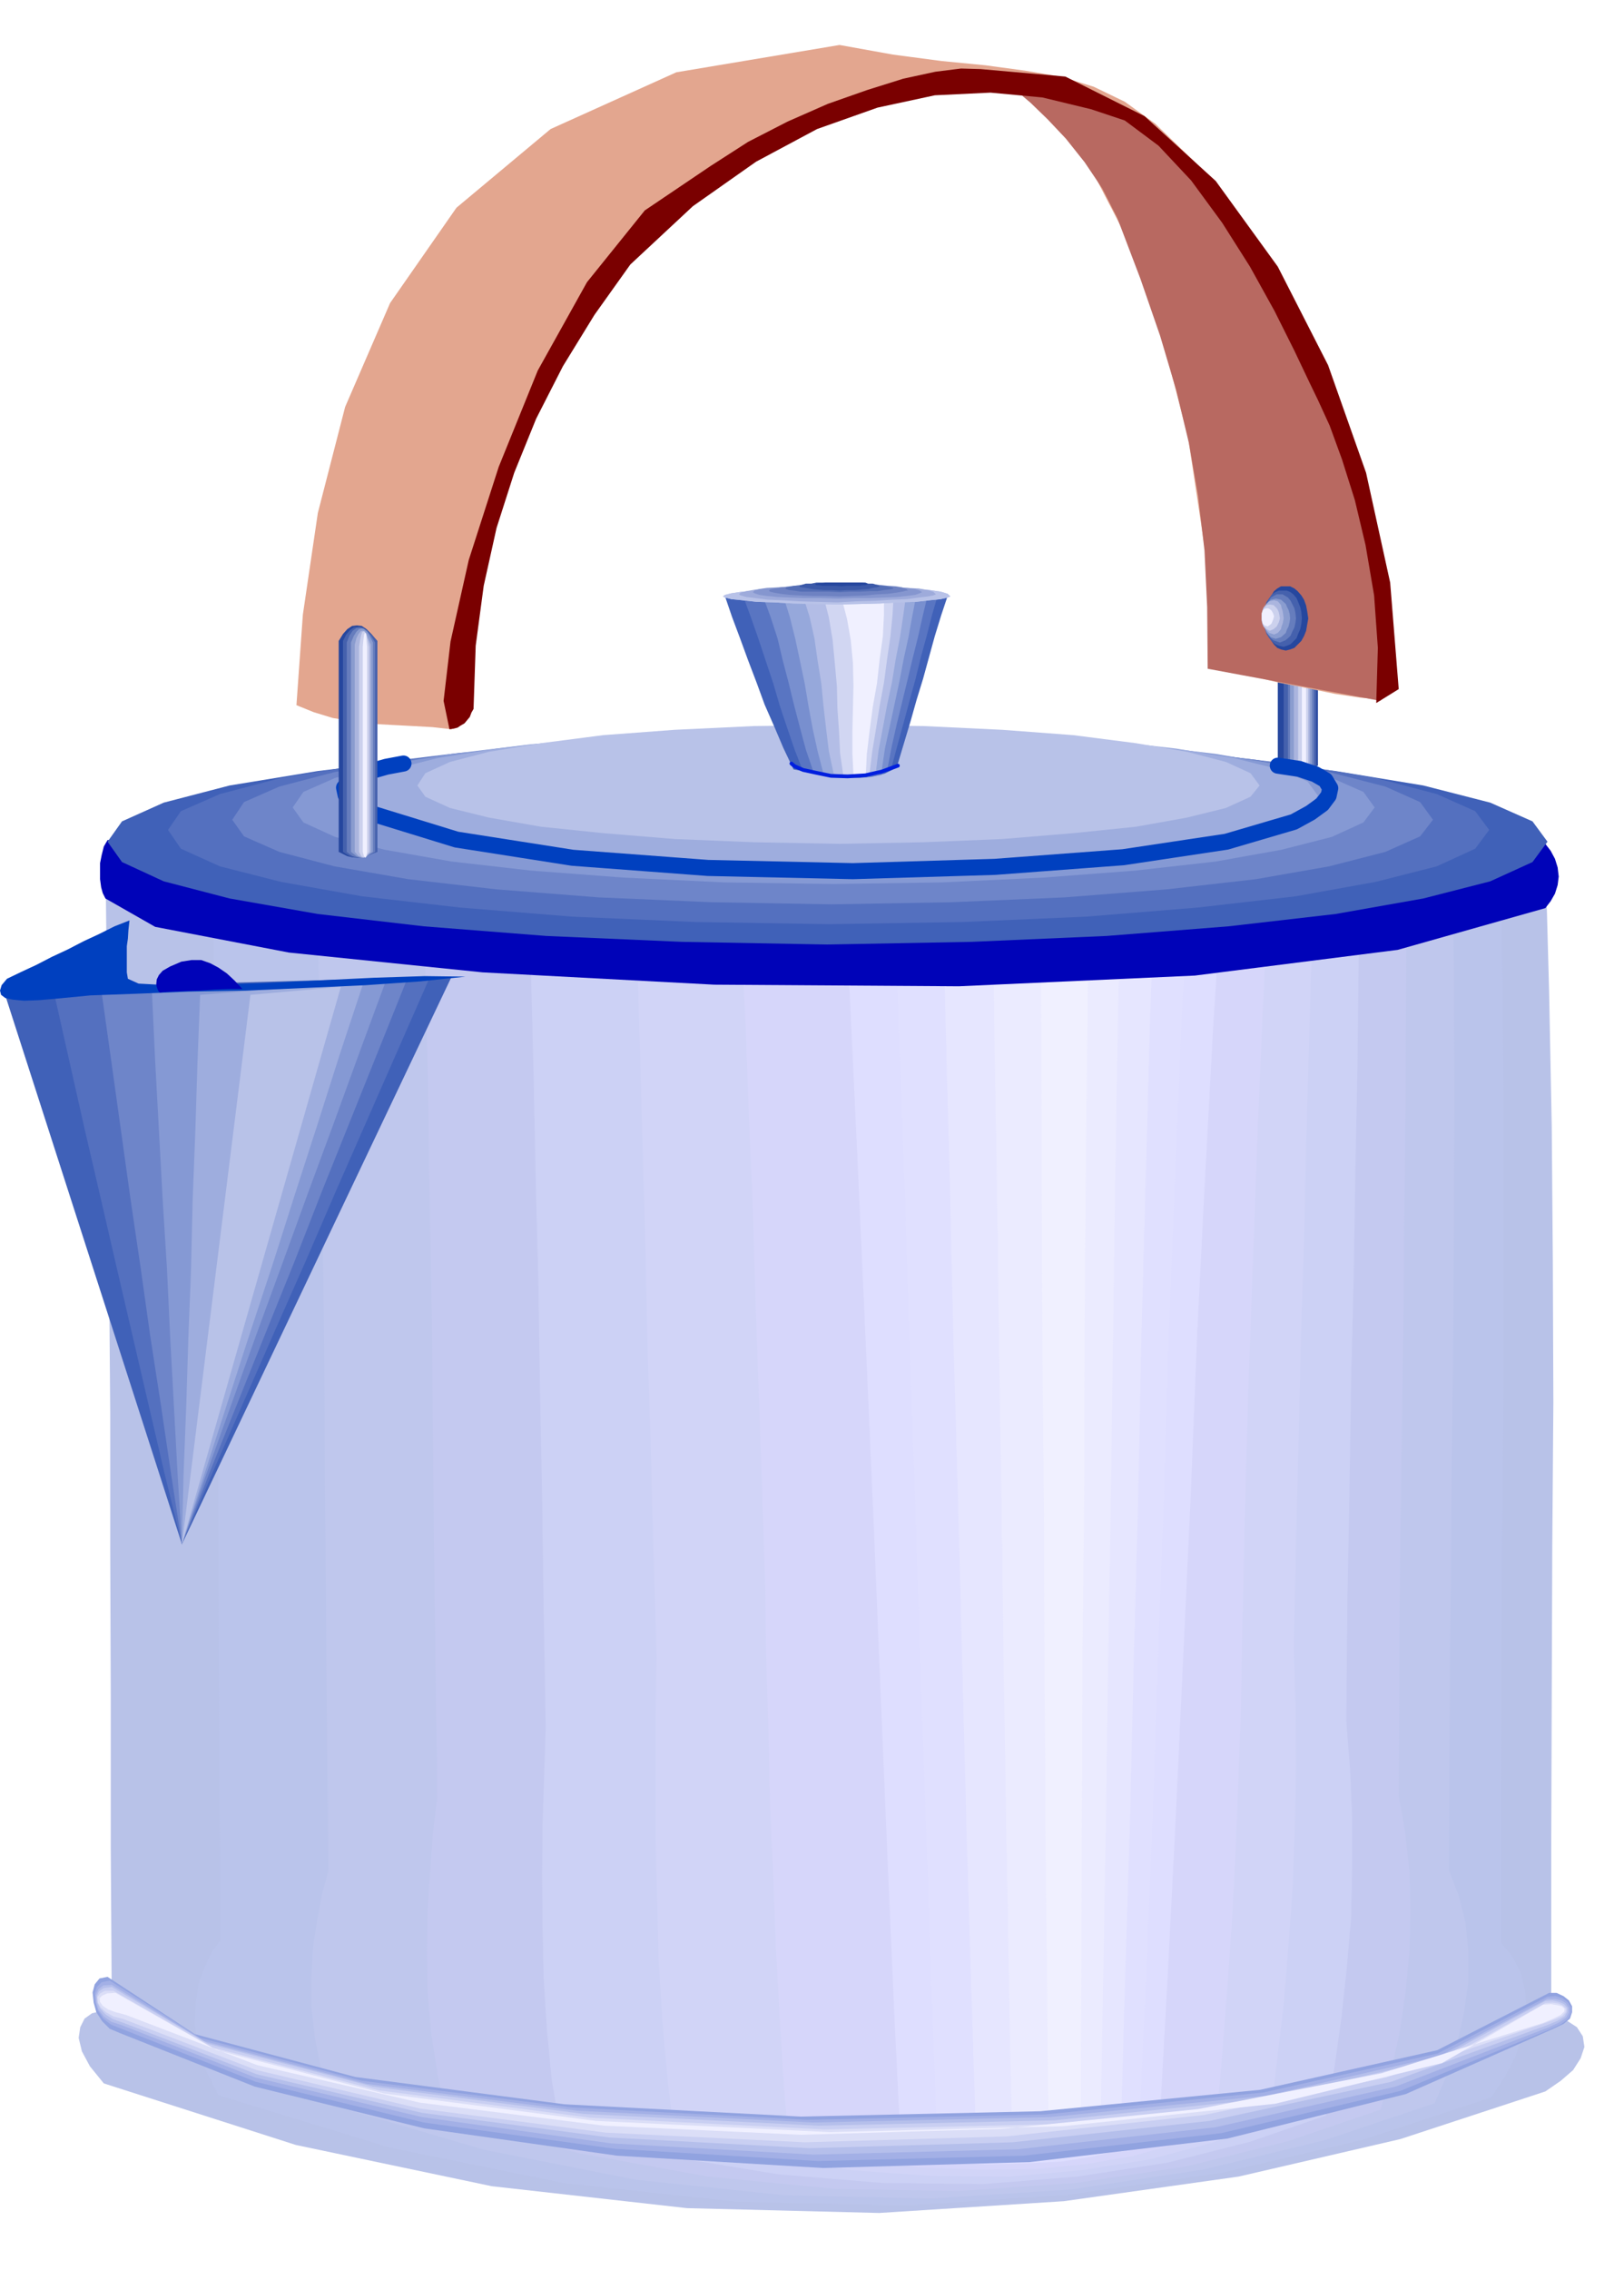 <svg xmlns="http://www.w3.org/2000/svg" width="490.455" height="685.149" fill-rule="evenodd" stroke-linecap="round" preserveAspectRatio="none" viewBox="0 0 3035 4240"><style>.brush1{fill:#26479e}.pen1{stroke:none}.brush2{fill:#4561ad}.brush3{fill:#667dbd}.brush4{fill:#8a9ccf}.brush5{fill:#abb5de}.brush6{fill:#ccd1ed}.brush7{fill:#f0f0ff}.brush8{fill:#b8c2e8}.brush24{fill:#0003b8}.brush25{fill:#4061b8}.brush26{fill:#5470bf}.brush27{fill:#6e85c9}.brush28{fill:#8599d4}.brush29{fill:#9eadde}.pen3{stroke:none}</style><path d="M2388 1430v-395l8-12 8-8 9-5 9-1 9 1 10 5 10 8 12 12v395l-12 5-10 4-10 3-9 1-9-1-9-3-8-4-8-5z" class="pen1 brush1"/><path d="M2399 1430v-391l5-13 7-9 7-6 8-1 8 1 8 6 9 9 9 13v391l-9 5-9 4-8 3-8 1-8-1-7-3-7-4-5-5z" class="pen1 brush2"/><path d="M2407 1430v-388l3-13 6-9 6-5 6-1 6 1 7 5 7 9 8 13v388l-8 4-7 4-7 2-6 1-6-1-6-2-6-4-3-4z" class="pen1 brush3"/><path d="M2411 1430v-388l3-12 5-7 5-5 6-1 5 1 5 5 6 7 6 12v388l-6 4-6 4-5 2-5 1-11-3-8-8z" class="pen1 brush4"/><path d="M2418 1430v-384l3-13 4-9 4-5 4-1 3 1 4 5 3 9 5 13v384l-8 8-7 3-8-3-7-8z" class="pen1 brush5"/><path d="M2426 1430v-380l2-13 2-9 2-6 3-1 2 1 2 6 3 9 3 13v380l-6 8-4 3-5-3-4-8z" class="pen1 brush6"/><path d="M2433 1430v-380l1-12 1-8 1-5 2-1 1 1 1 5v8l1 12v380l-1 8-2 3-3-3-2-8z" class="pen1 brush7"/><path d="M197 1587h424l349 1 299 1 275 2 273 1 298 1 349 1 424 1 7 255 5 254 2 254 1 261-2 266-1 279-1 292v311l28 6 20 13 11 17 3 20-7 21-14 22-23 20-29 20-271 89-302 70-327 46-345 22-359-9-365-41-366-77-359-115-26-32-15-28-6-25 3-20 8-16 14-10 17-4 20 3-2-309v-284l-1-268v-256l-2-253-1-256-3-266-3-280z" class="pen1 brush8"/><path d="M397 1591h374l312 1 268 1 248 2 248 1 269 1 312 1 377 1 3 239 2 239v482l-2 249-2 260-1 272v288l22 27 16 32 8 36 1 39-7 39-13 40-20 38-25 38-239 79-265 62-287 41-303 20-317-7-323-35-324-66-321-98-24-48-14-44-6-42 2-39 5-36 12-31 13-28 16-21-2-288-1-265-1-251-1-241-2-238-2-240-3-249-3-261z" class="pen1" style="fill:#bac4eb"/><path d="M592 1595h602l238 1 221 2 220 1 239 1 274 1 329 1 2 223 1 224-1 224-1 228-3 232-2 242-2 252-1 266 18 47 13 51 5 54v57l-8 57-13 57-18 57-24 55-205 69-228 55-246 37-261 17-273-6-279-29-284-56-283-83-21-63-12-60-7-60v-57l3-56 8-51 9-48 12-44-3-267-2-248-2-236-1-227-3-225-3-224-4-231-4-240z" class="pen1" style="fill:#bfc7ed"/><path d="M791 1599h516l208 1 195 2 193 1 209 1 237 1 280 1-1 207-1 207-2 208-2 212-3 216-3 223-2 232-1 243 12 68 8 72 2 74-2 76-7 75-11 75-16 74-20 72-173 59-190 47-207 31-219 15-230-4-238-23-243-44-244-66-18-79-12-78-7-78-1-76 1-76 5-73 5-71 8-67-3-244-3-229-2-220-2-212-4-210-3-210-5-213-4-220z" class="pen1" style="fill:#c4c9f0"/><path d="M987 1602h432l178 1 168 1h167l178 1h199l233 1-3 192-2 192-4 193-3 197-5 199-3 205-4 211-2 219 7 89 4 92v93l-2 94-8 93-10 93-13 92-16 91-142 49-154 39-168 26-176 14-188-2-194-16-202-33-207-51-16-93-9-95-6-96-2-95-1-96 1-94 3-93 3-89-4-224-3-211-4-204-3-197-5-196-4-195-5-197-5-200z" class="pen1" style="fill:#ccd1f5"/><path d="M1186 1606h344l148 1 141 1h141l149 1h162l185 1-5 175-5 177-5 177-4 181-6 182-4 186-5 190-4 197 3 110 1 112-2 111-4 113-8 111-9 112-13 109-13 109-108 40-117 31-126 20-135 12-144-1-153-11-161-23-168-34-13-108-10-111-7-114-3-113-3-116v-229l2-111-6-202-5-194-6-189-4-183-5-182-5-179-5-179-5-180z" class="pen1" style="fill:#d1d4f7"/><path d="M1381 1610h261l118 1 115 1h115l119 1h126l138 1-8 159-7 161-7 162-6 165-6 165-6 169-5 171-4 174-3 129-2 131-5 131-5 132-7 129-9 130-10 128-11 127-76 28-81 22-87 15-93 9-102 1-110-4-119-12-129-17-10-124-8-128-7-131-5-132-6-136-3-136-4-137-2-136-6-181-6-175-6-173-5-168-7-167-6-164-7-162-6-159z" class="pen1" style="fill:#d6d6fa"/><path d="M1576 1614h711l-19 290-16 296-15 298-12 302-14 300-14 300-15 295-16 290-43 19-43 15-46 10-51 8-59 3-68 2-80-1h-91l-14-285-13-300-13-312-13-317-14-318-14-311-14-301-14-283z" class="pen1" style="fill:#dedeff"/><path d="M1670 1621h553l-15 287-12 294-12 298-9 300-11 299-10 297-12 293-13 288-34 19-33 15-36 10-39 7-47 3-52 1-63-1-72-1-11-282-10-298-11-309-10-315-11-316-10-309-11-299-9-281z" class="pen1" style="fill:#e0e0ff"/><path d="M1761 1629h398l-10 285-8 292-8 295-6 298-8 296-7 296-9 292-8 287-25 19-24 15-27 9-29 7-34 3-37 1-44-1-50-1-9-282-9-296-8-308-8-312-9-314-7-307-8-296-6-278z" class="pen1" style="fill:#e6e6ff"/><path d="M1855 1636h240l-6 283-5 290-4 293-4 297-5 295-4 294-5 289-5 285-16 18-15 14-17 10-17 7-20 3-23 2-27-1h-30l-6-280-5-295-5-306-4-310-5-312-4-305-5-294-3-277z" class="pen1" style="fill:#ebebff"/><path d="M1945 1644h90l-3 282-3 288-2 291-1 294-3 293-1 292-1 288-1 283-6 18-6 14-6 9-5 7-8 3h-8l-10-1-11-1-3-277-3-293-2-303-1-308-3-309-1-302-1-293-1-275z" class="pen1 brush7"/><path d="m201 3692 163 107 300 80 391 51 442 23 447-10 411-40 331-74 209-107h14l13 6 10 8 6 11v11l-4 12-12 10-19 9-276 122-333 83-370 44-386 11-385-23-360-51-317-78-252-100-19-8-14-14-11-17-5-18-2-19 4-15 9-11 15-3z" class="pen1" style="fill:#91a3e0"/><path d="m205 3699 169 107 302 80 392 50 441 23 444-10 408-41 326-73 205-106 15-1 13 4 10 7 6 10v10l-5 11-13 10-19 9-282 116-335 79-369 42-384 10-381-23-356-49-314-76-251-99-20-8-14-11-10-15-5-16-1-16 4-12 9-9 15-3z" class="pen1" style="fill:#a3b0e6"/><path d="m209 3707 172 105 305 80 393 50 440 22 442-10 405-40 324-74 202-107h14l12 3 8 5 6 9v9l-5 9-13 9-19 9-287 111-337 76-369 41-382 10-378-21-353-49-312-74-250-98-19-6-14-10-10-13-4-13-1-14 5-11 9-7 16-1z" class="pen1" style="fill:#b5bfeb"/><path d="m209 3711 180 106 308 80 394 51 439 22 440-10 401-41 320-75 197-107 14-1 12 3 9 4 6 7v7l-5 9-13 8-19 8-292 106-339 73-369 40-379 11-374-20-350-46-309-72-249-96-20-7-14-9-10-11-5-11-1-12 4-9 9-6 15-2z" class="pen1" style="fill:#c9cff2"/><path d="m212 3718 185 106 311 80 395 51 438 22 438-10 399-42 316-76 194-108 14-1 11 2 8 4 6 6-1 6-6 7-13 6-19 7-298 102-340 70-369 40-377 11-372-18-347-45-306-72-248-95-19-5-14-8-10-9-5-9-1-10 5-7 9-5h16z" class="pen1" style="fill:#dbdef7"/><path d="m216 3722 189 107 313 81 395 51 438 21 436-11 396-42 312-76 189-109 15-1 12 2 8 2 5 5-1 5-6 6-14 7-19 8-302 94-343 67-367 37-375 11-368-17-344-43-304-70-246-94-19-5-14-5-10-7-5-7-1-7 5-5 9-4 16-1z" class="pen1 brush7"/><path d="m201 1569 335 1 336 1h336l336 1h672l336 1 336 3 10 13 8 15 5 16 2 17-2 16-5 16-8 14-10 13-276 78-379 48-441 20-457-3-433-23-362-37-250-48-93-53-5-10-3-11-2-15v-30l3-15 4-16 7-12z" class="pen1 brush24"/><path d="m1546 1384 270 3 252 11 228 18 200 24 164 27 125 32 79 35 28 38-28 38-79 36-125 32-164 29-200 23-228 18-252 11-270 5-272-5-253-11-229-18-198-23-165-29-123-32-78-36-27-38 27-38 78-35 123-32 165-27 198-24 229-18 253-11 272-3z" class="pen1 brush25"/><path d="m1550 1377 248 3 231 10 209 16 183 22 150 25 114 30 72 32 26 35-26 35-72 33-114 29-150 27-183 21-209 17-231 10-248 4-249-4-231-10-210-17-183-21-152-27-114-29-73-33-24-35 24-35 73-32 114-30 152-25 183-22 210-16 231-10 249-3z" class="pen1 brush26"/><path d="m1554 1373 225 3 210 9 191 14 167 20 137 23 105 27 65 29 24 33-24 31-65 29-105 27-137 24-167 19-191 15-210 9-225 4-225-4-210-9-191-15-165-19-138-24-103-27-66-29-22-31 22-33 66-29 103-27 138-23 165-20 191-14 210-9 225-3z" class="pen1 brush27"/><path d="m1558 1366 202 2 190 9 171 13 151 18 123 21 94 24 59 26 21 29-21 28-59 27-94 24-123 22-151 17-171 13-190 9-202 3-204-3-189-9-172-13-149-17-125-22-93-24-59-27-20-28 20-29 59-26 93-24 125-21 149-18 172-13 189-9 204-2z" class="pen1 brush28"/><path d="m1565 1362 179 2 168 7 152 12 134 15 109 18 84 21 53 23 19 26-19 25-53 24-84 21-109 20-134 15-152 12-168 8-179 3-182-3-169-8-154-12-132-15-111-20-83-21-53-24-18-25 18-26 53-23 83-21 111-18 132-15 154-12 169-7 182-2z" class="pen1 brush29"/><path d="m1569 1354 157 2 147 7 133 10 117 15 95 16 73 19 46 21 17 23-17 21-46 21-73 18-95 17-117 12-133 11-147 6-157 3-160-3-148-6-134-11-116-12-97-17-73-18-46-21-15-21 15-23 46-21 73-19 97-16 116-15 134-10 148-7 160-2z" class="pen1 brush8"/><path d="m6 1847 334 1037 504-1060-838 23z" class="pen1 brush25"/><path d="m100 1850 29 129 29 129 30 129 30 130 30 129 30 129 30 129 32 130 57-133 58-132 58-132 58-131 57-132 58-132 58-132 58-132-88 2-88 3-88 3-87 3-89 2-88 3-87 3-87 3z" class="pen1 brush26"/><path d="m190 1854 18 128 18 129 18 129 19 129 18 128 20 129 19 129 20 129 51-132 53-132 53-132 53-131 52-133 53-132 53-132 53-132-72 3-72 4-71 3-71 4-72 3-71 3-71 3-71 3z" class="pen1 brush27"/><path d="m284 1854 6 128 7 129 7 129 8 129 6 128 7 129 7 129 8 129 46-132 47-131 47-131 48-131 48-132 48-130 48-132 48-130-56 1-55 2-55 2-54 3-55 2-54 3-54 3-53 3z" class="pen1 brush28"/><path d="m374 1858-5 128-4 128-5 128-3 129-5 128-4 128-5 128-3 129 42-131 42-130 42-130 43-130 42-132 42-130 42-132 43-130-39 1-38 2-38 2-37 3-39 2-38 3-38 3-37 3z" class="pen1 brush29"/><path d="M468 1858 340 2884l297-1041-169 15z" class="pen1 brush8"/><path d="m242 1719-28 11-28 14-30 14-29 15-30 14-29 15-28 13-27 13-10 12-3 10 2 8 8 6 14 3 21 2 27-1 35-3 62-6 84-3 99-4 109-2 112-5 110-5 101-7 86-9-76-1-94 3-104 5-104 5-97 3-81 1-55-3-20-9-2-12v-49l2-14 1-16 2-18z" class="pen1" style="fill:#0040bf"/><path d="m299 1854-2-2-2-3-2-6-1-5 1-9 4-8 7-8 14-8 21-9 19-3h18l17 6 15 8 16 11 14 13 15 16h-25l-26 1-28 2-29 1-24 1-17 1-5 1z" class="pen1 brush24"/><path d="m1355 1114 13 38 15 40 15 41 16 42 15 41 18 41 17 40 19 40 29 5 32 6 31 3 30 1 26-2 22-5 16-8 9-11 12-40 12-40 11-39 12-39 11-40 11-40 12-39 13-39-54 1-52 1-52 1-51 2h-103l-53-1h-52z" class="pen1 brush25"/><path d="m1389 1114 14 38 14 40 14 42 14 42 12 41 14 42 14 41 16 41 26 4 27 5 26 2 26 1 22-2 19-4 13-7 7-10 11-41 11-40 11-41 11-40 10-41 11-40 10-39 11-38-48 1-46 1-46 1-45 2h-90l-45-1h-44z" class="pen1" style="fill:#5975c2"/><path d="m1426 1114 14 38 13 40 10 42 11 42 10 41 11 42 11 41 14 41 21 4 23 4 22 2 21 1 18-2 16-3 11-6 7-8 8-41 9-40 10-41 10-41 10-42 10-40 9-40 9-38h-42l-41 1h-40l-38 2-39 1-36 1-37-1h-35z" class="pen1" style="fill:#788fcf"/><path d="m1464 1114 12 38 10 40 9 42 9 43 7 42 8 43 9 41 11 42 18 2 18 3 16 1 17 1 14-2 12-3 8-5 6-5 6-40 9-41 9-42 9-42 8-42 9-41 7-39 7-36-36-2-34 1h-33l-32 2h-31l-29 1-28-1-25-1z" class="pen1" style="fill:#96a8db"/><path d="m1501 1114 12 38 9 40 6 42 7 43 4 42 5 43 5 41 9 42 12 2 13 3 12 1 13 1 10-1 9-2 6-4 4-4 5-40 8-42 8-43 9-42 7-43 8-41 6-40 5-36-30-2-28 1h-27l-25 2h-25l-21 1-20-1-16-1z" class="pen1" style="fill:#b3bde6"/><path d="m1539 1114 10 39 7 42 4 42 4 44 1 42 3 43 2 41 6 41 8 1 8 1h17l5-1 6-1 3-2 2-1 5-41 7-42 7-44 8-43 6-45 6-41 4-40 2-35-23-3h-42l-18 2-17 1-13 1-12-1h-6z" class="pen1" style="fill:#d1d6f2"/><path d="m1573 1118 10 38 7 40 4 42 1 43-1 42-1 43v41l2 41 7 1h7l5-1h4l2-40 5-42 6-45 8-45 5-45 6-43 2-40v-34l-18-3h-30l-12 3-11 1-6 2h-3l1 1z" class="pen1 brush7"/><path d="m1565 1099 41-2 39 1h35l32 2 26 2 20 3 13 4 5 5-5 2-13 3-20 2-26 3-32 1-35 2-39 1-41 1-43-1-40-1-37-2-31-1-27-3-20-2-12-3-4-2 4-3 12-3 20-3 27-2 31-3 37-1h83z" class="pen1 brush8"/><path d="m1565 1099 41-2 39 1h35l32 2 26 2 20 3 13 4 5 5-5 2-13 3-20 2-26 3-32 1-35 2-39 1-41 1-43-1-40-1-37-2-31-1-27-3-20-2-12-3-4-2 4-3 12-3 20-3 27-2 31-3 37-1h83z" class="pen1 brush8"/><path d="M1565 1095h71l31 1 28 2 22 1 17 3 10 3 5 5-5 2-10 2-17 2-22 3-28 1-31 2-35 1-36 2-38-1-34-1-32-2-26-1-23-3-17-2-11-3-3-2 3-3 11-3 17-3 23-2 26-2 32-1 34-1h38z" class="pen1" style="fill:#9eabdb"/><path d="M1565 1095h61l26 1 24 1 19 1 15 2 9 3 4 3-4 2-9 3-15 2-19 2-24 1-26 1h-30l-31 1-33-1h-29l-27-1-23-1-20-2-14-2-9-3-3-2 3-3 9-3 14-2 20-1 23-1 27-1h62z" class="pen1" style="fill:#8596cf"/><path d="M1569 1091h49l21 1 20 2 15 1 12 2 8 3 3 3h-3l-8 2-12 2-15 2-20 1-21 2-24 1-25 1-27-1h-24l-23-1-19-1-17-2-12-2-8-2-2-2 2-2 8-2 12-2 17-2 19-2 23-1 24-1h27z" class="pen1" style="fill:#6e82c2"/><path d="M1569 1091h39l17 1 15 1 12 1 9 2 6 1 3 2-3 1-6 1-9 1-12 2h-15l-17 1h-19l-20 1-21-1h-51l-13-2-9-1-6-2-1-1 1-2 6-1 9-2 13-1 14-1 18-1h40z" class="pen1" style="fill:#546eb5"/><path d="M1569 1088h42l12 2h8l7 2 4 1 2 2-2 1-4 1-7 1-8 2-12 1-12 1h-15l-15 1-16-1h-14l-13-1-10-1-10-2-7-1-4-1-1-1 1-2 4-1 7-2h10l10-2h43z" class="pen1" style="fill:#3b59a8"/><path d="M1573 1088h44l3 1 2 2-2 1-3 1h-5l-5 1h-25l-9 1-12-1h-24l-7-1h-3l-3-1v-2h3l3-1h7l6-1h30z" class="pen1 brush1"/><path fill="none" d="m754 1426-32 6-28 8-25 9-17 11-9 11 3 14 16 16 35 19 156 48 217 34 253 19 271 6 265-8 240-18 193-29 126-37 31-17 22-16 12-16 3-14-9-15-19-11-30-10-40-6" style="stroke:#0040bf;stroke-width:30;stroke-linejoin:round"/><path d="m554 1317 12-169 28-190 51-198 84-194 124-178 176-147 235-106 305-51 100 18 91 12 82 8 74 10 66 11 62 19 58 28 57 41 93 90 91 122 82 143 70 156 54 159 35 153 11 138-15 114-38-3-47-7-53-11-52-10-49-12-40-9-28-7-9-2-12-218-32-212-52-199-64-175-75-145-81-103-82-54-79 5-133 38-140 46-143 65-137 98-128 142-112 201-89 272-61 356-36-4-36-2-38-2-37-2-38-5-37-6-36-11-32-13z" class="pen3" style="fill:#e3a68f"/><path d="m1877 152 6 4 17 14 26 22 32 31 34 36 35 44 33 49 28 55 43 113 37 107 30 101 24 100 17 98 12 102 5 106 1 115 323 60v-23l1-25 1-30-1-35-1-35-2-35-2-31-8-38-9-48-13-57-16-63-22-70-26-71-31-74-37-71-41-69-38-62-38-55-34-48-32-42-29-33-26-26-21-18-18-16-14-12-11-10-8-6-7-6-4-2-2-1-214-45z" class="pen3" style="fill:#b86961"/><path d="m840 1362-11-53 13-111 34-152 56-174 73-180 92-165 108-134 123-83 70-45 74-38 75-33 74-26 67-21 60-13 48-6 36 1 159 14 148 74 133 121 116 160 94 184 71 201 45 205 16 199-42 26 3-103-7-98-16-94-20-84-24-76-23-63-22-48-15-31-29-61-37-74-46-83-52-82-58-79-61-65-63-47-63-21-91-22-97-9-104 5-107 23-113 40-114 61-118 83-117 109-67 94-59 96-50 98-41 101-33 103-24 108-15 112-4 118-4 7-3 8-5 6-5 6-7 4-6 4-8 2-7 1z" class="pen3" style="fill:#7a0000"/><path d="M633 1591v-394l8-13 8-9 9-6 9-1 9 1 9 6 9 9 11 13v394l-11 4-9 4-9 2-9 1-9-1-9-2-8-4-8-4z" class="pen3 brush1"/><path d="M641 1591v-394l6-12 7-8 7-5 9-1 7 1 9 5 8 8 11 12v394l-11 4-8 4-9 2-7 1-9-1-7-2-7-4-6-4z" class="pen3 brush2"/><path d="M648 1591v-391l5-13 6-9 7-5 7-1 6 1 7 5 7 9 8 13v391l-8 4-7 4-7 2-6 1-7-1-7-2-6-4-5-4z" class="pen3 brush3"/><path d="M656 1591v-391l5-12 5-8 5-5 5-1 4 1 6 5 5 8 6 12v391l-6 4-5 4-6 2-4 1-10-3-10-8z" class="pen3 brush4"/><path d="M663 1591v-387l3-12 4-8 4-5 4-1 3 1 4 5 3 8 5 12v387l-8 8-7 3-8-3-7-8z" class="pen3 brush5"/><path d="M671 1591v-383l2-13 2-9 2-6 3-1 2 1 2 6 3 9 3 13v383l-6 8-4 3-5-3-4-8z" class="pen3 brush6"/><path d="M678 1591v-383l1-12 1-8 1-5 2-1 1 1 1 5v8l1 12v383l-1 8-2 3-3-3-2-8z" class="pen3 brush7"/><path d="M2403 1095h8l8 4 6 5 7 8 5 8 4 11 2 11 2 13-2 11-2 12-4 10-5 9-7 7-6 6-8 3-8 2-9-2-7-3-6-6-5-7-5-9-3-10-2-12v-24l2-11 3-11 5-8 5-8 6-5 7-4h9z" class="pen3 brush1"/><path d="M2399 1103h6l7 3 5 4 6 7 3 7 4 10 2 9 1 12-1 10-2 10-4 9-3 8-6 6-5 5-7 3-6 2-9-2-7-3-6-5-5-6-5-8-3-9-2-10v-22l2-9 3-10 5-7 5-7 6-4 7-3h9z" class="pen3 brush2"/><path d="M2392 1110h5l5 3 5 3 5 6 3 6 4 8 2 9 1 10-1 8-2 9-4 8-3 7-5 5-5 4-5 2-5 2-6-2-6-2-5-4-4-5-5-7-2-8-2-9v-18l2-9 2-8 5-6 4-6 5-3 6-3h6z" class="pen3 brush3"/><path d="m2384 1118 10 2 9 8 2 5 3 6 2 7 1 9-1 7-2 8-3 6-2 6-9 8-10 3-9-3-7-8-3-6-2-6-1-8v-16l1-7 2-6 3-5 7-8 9-2z" class="pen3 brush4"/><path d="m2381 1121 7 2 6 7 1 5 2 6 1 6 1 8-1 5-1 5-2 5-1 5-6 7-7 3-9-3-7-7-4-5-2-5-1-5v-13l1-6 2-6 4-5 7-7 9-2z" class="pen3 brush5"/><path d="m2373 1129 7 1 6 6 2 3 2 5 1 5 1 6-2 7-4 8-6 5-7 3-6-3-5-5-3-8-1-7v-6l1-5 1-5 2-3 5-6 6-1z" class="pen3 brush6"/><path d="m2369 1136 3 1 4 3 3 5 2 6-2 7-3 7-4 3-3 2-6-2-3-3-2-7v-13l2-5 3-3 6-1z" class="pen3 brush7"/><path fill="none" d="m1479 1426 6 5 16 7 23 5 29 6 31 1 33-2 31-7 30-11" style="stroke:#001fde;stroke-width:7;stroke-linejoin:round"/></svg>
